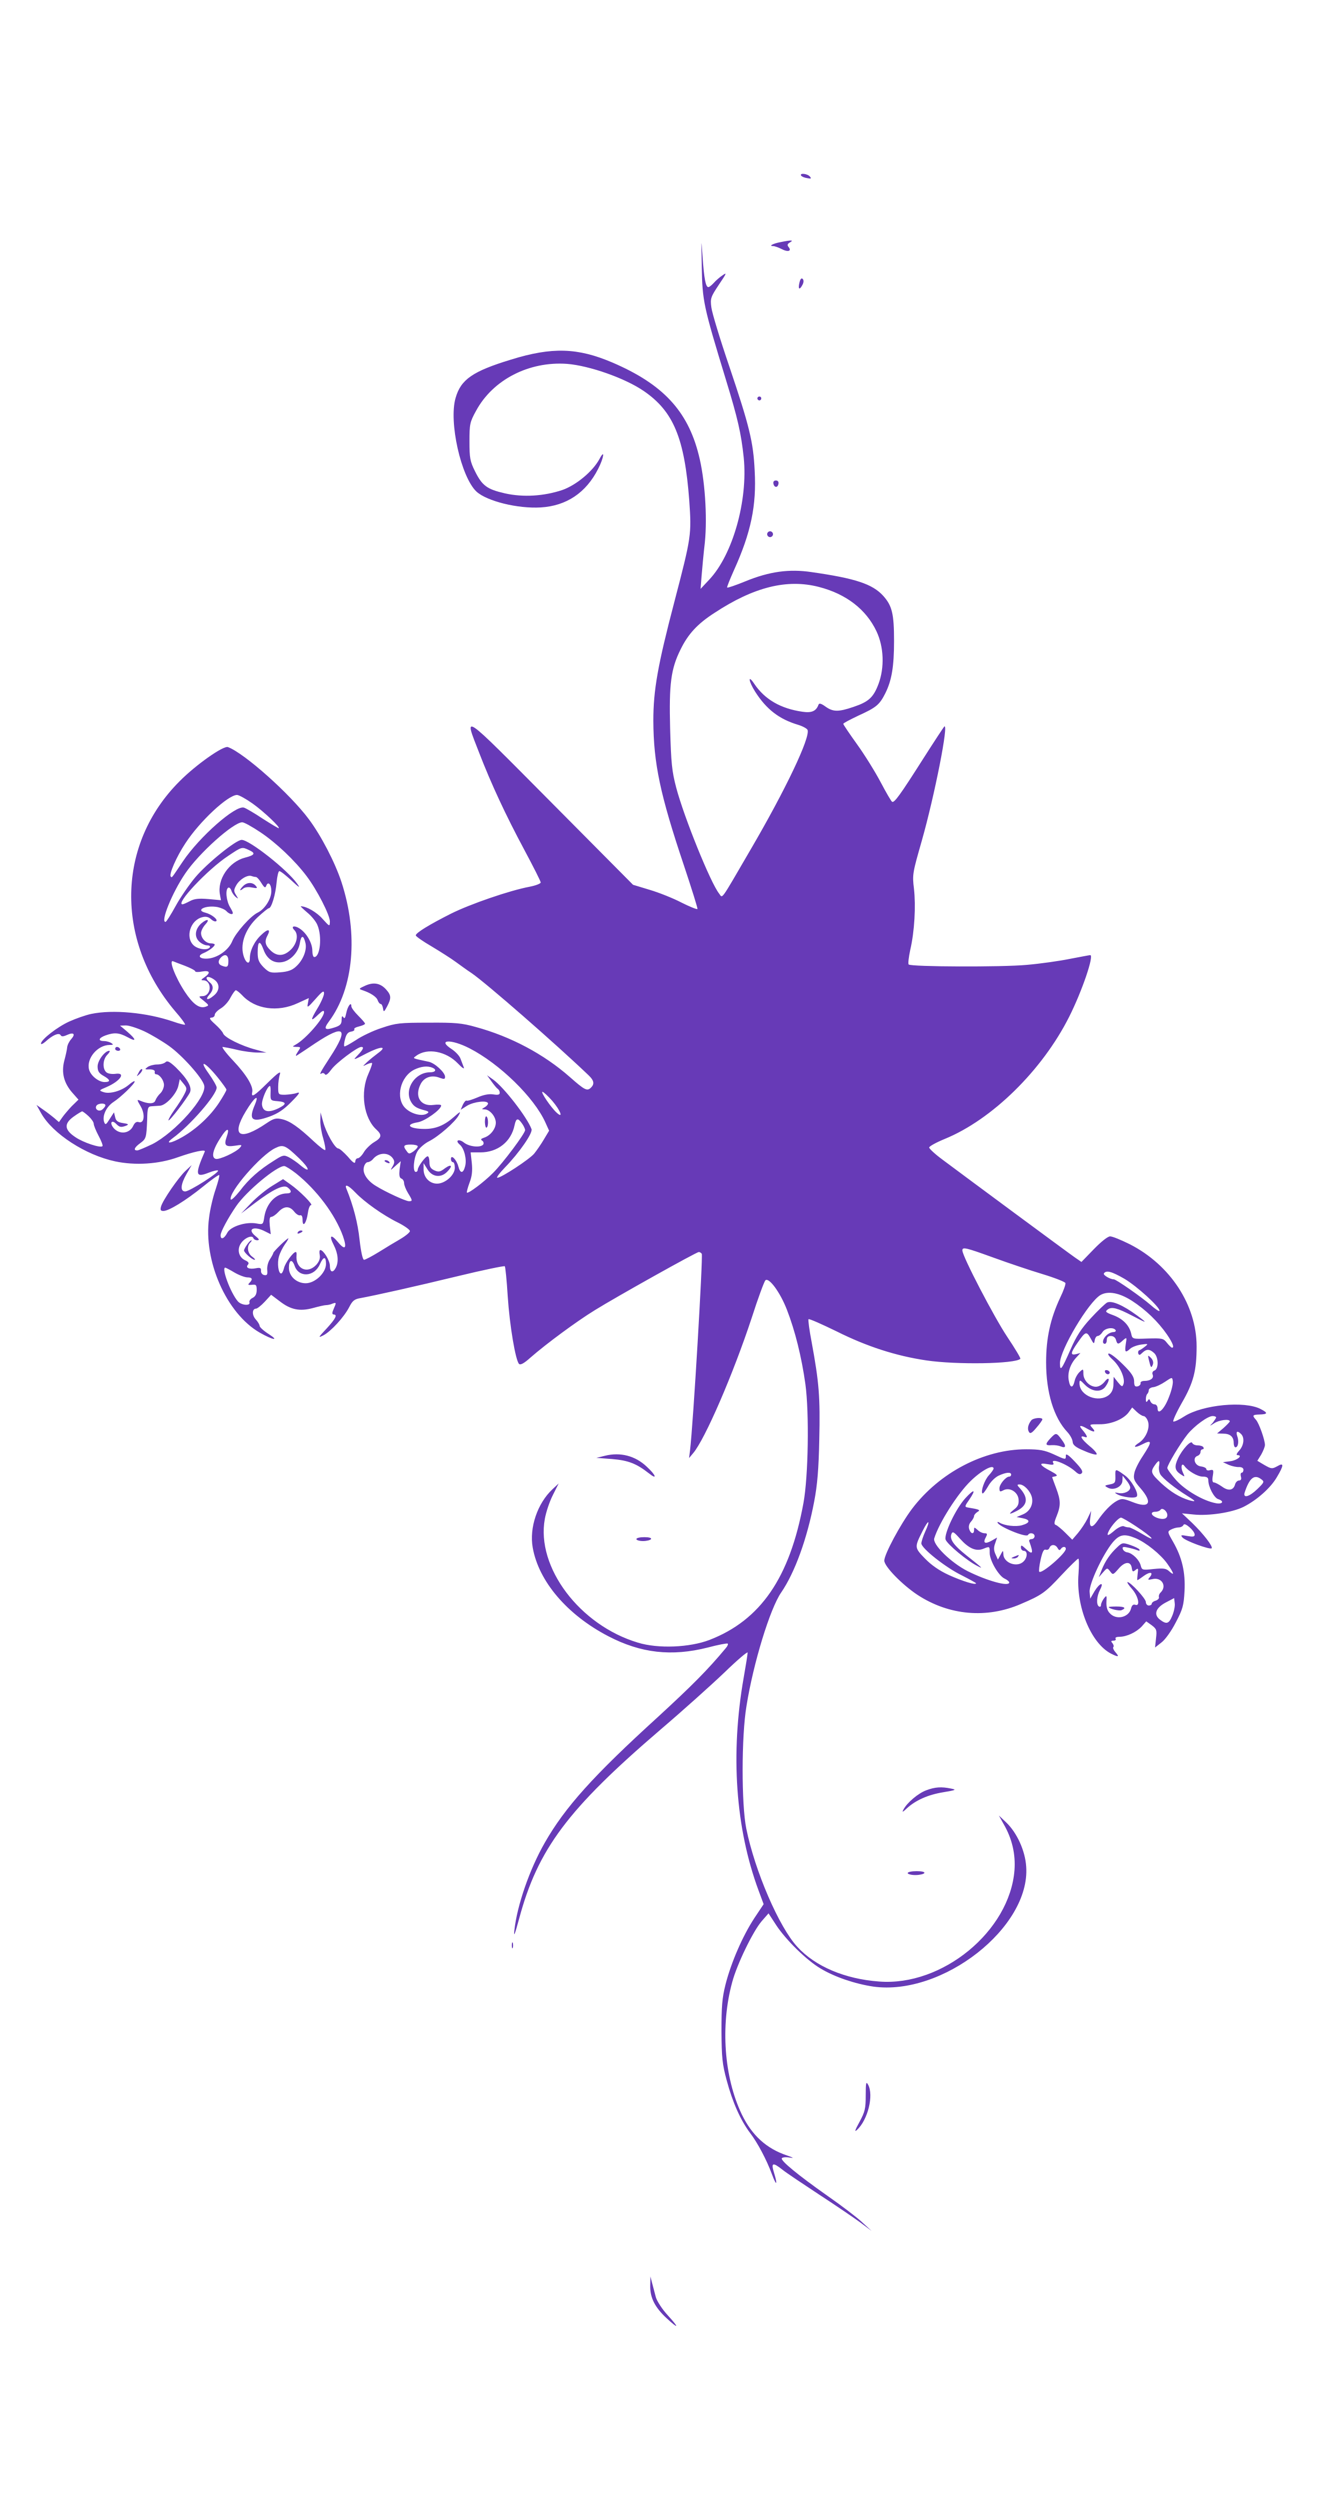 <?xml version="1.0" standalone="no"?>
<!DOCTYPE svg PUBLIC "-//W3C//DTD SVG 20010904//EN"
 "http://www.w3.org/TR/2001/REC-SVG-20010904/DTD/svg10.dtd">
<svg version="1.0" xmlns="http://www.w3.org/2000/svg"
 width="688pt" height="1280pt" viewBox="0 0 688 1280"
 preserveAspectRatio="xMidYMid meet">
<g transform="translate(0,1280) scale(0.1,-0.1)"
fill="#673ab7" stroke="none">
<path d="M4104 11901 c3 -5 17 -11 31 -13 20 -4 23 -3 14 8 -12 15 -54 20 -45
5z"/>
<path d="M3595 11435 c3 -177 9 -203 124 -580 60 -196 78 -274 91 -398 22
-219 -56 -497 -177 -625 l-44 -47 5 65 c3 36 10 114 17 174 13 132 0 326 -32
449 -57 225 -185 361 -442 471 -178 76 -309 80 -519 15 -197 -60 -257 -102
-284 -196 -36 -123 28 -406 107 -480 54 -49 211 -88 329 -81 132 8 232 75 294
197 30 58 36 106 7 51 -34 -63 -119 -134 -191 -159 -93 -31 -199 -38 -293 -17
-92 21 -117 39 -154 114 -25 50 -28 68 -28 152 0 89 2 99 34 157 86 159 271
254 466 240 114 -9 297 -73 393 -139 152 -104 209 -241 233 -561 12 -174 11
-184 -76 -517 -86 -328 -108 -454 -108 -610 1 -219 35 -379 157 -742 40 -120
71 -219 69 -222 -3 -3 -40 12 -82 33 -42 22 -115 51 -162 65 l-86 26 -422 425
c-466 469 -445 454 -366 250 62 -160 136 -319 231 -496 46 -86 84 -161 84
-167 0 -6 -26 -16 -57 -22 -102 -19 -305 -89 -403 -138 -109 -55 -180 -98
-180 -111 0 -5 37 -31 82 -57 45 -27 100 -62 123 -79 22 -16 59 -43 82 -58 73
-50 432 -363 600 -524 26 -25 29 -43 11 -61 -20 -20 -32 -14 -109 54 -133 117
-302 207 -482 256 -70 20 -106 23 -242 22 -146 0 -167 -2 -240 -27 -44 -14
-104 -43 -133 -63 -30 -19 -56 -34 -58 -31 -3 3 -1 20 4 38 6 24 15 35 30 37
12 2 20 7 17 12 -3 5 8 11 25 15 16 4 30 10 30 14 0 4 -16 22 -35 41 -19 19
-35 40 -35 48 0 26 -19 1 -26 -34 -5 -25 -9 -32 -15 -22 -6 9 -9 5 -9 -14 0
-21 -7 -29 -35 -38 -51 -17 -59 -9 -30 30 127 170 152 447 64 715 -33 100
-104 237 -167 321 -95 128 -329 337 -414 369 -23 9 -165 -91 -248 -175 -322
-321 -331 -813 -23 -1177 31 -35 53 -66 51 -69 -3 -2 -31 5 -62 16 -135 46
-308 62 -418 39 -29 -6 -80 -24 -113 -39 -62 -28 -145 -93 -145 -113 0 -6 10
-1 23 10 36 33 68 47 77 34 5 -9 13 -9 33 0 35 16 45 5 22 -21 -10 -11 -20
-30 -21 -43 -1 -12 -8 -43 -15 -69 -15 -60 -2 -113 42 -163 l31 -35 -34 -33
c-18 -19 -40 -45 -49 -58 l-17 -24 -23 20 c-13 11 -39 31 -58 44 l-34 24 24
-43 c59 -105 228 -214 379 -246 103 -22 224 -14 321 21 82 29 144 42 138 29
-51 -118 -48 -135 20 -108 23 9 44 14 48 11 8 -9 -146 -107 -168 -107 -27 0
-24 36 7 90 l26 45 -32 -30 c-37 -35 -116 -150 -125 -182 -5 -18 -2 -23 12
-23 28 0 114 53 202 124 44 36 81 62 84 60 3 -3 -6 -35 -18 -72 -13 -37 -29
-103 -34 -147 -30 -220 89 -490 260 -588 67 -38 102 -44 47 -8 -27 17 -48 36
-48 43 0 6 -9 21 -20 33 -20 22 -19 55 2 55 6 0 26 16 44 35 l33 36 45 -34
c56 -43 102 -52 169 -34 29 8 59 15 67 15 8 0 24 3 34 8 16 6 18 4 13 -9 -4
-9 -10 -24 -13 -32 -3 -8 -1 -15 5 -15 21 0 11 -21 -36 -72 -43 -46 -45 -49
-17 -35 39 20 107 94 133 145 17 33 27 41 58 46 81 15 278 59 501 113 128 31
235 53 238 50 3 -3 10 -72 15 -154 10 -151 40 -328 58 -346 7 -7 26 3 58 32
80 70 237 186 330 243 111 69 521 298 533 298 5 0 11 -4 15 -9 7 -12 -44 -875
-60 -1006 l-5 -40 21 25 c61 72 205 405 300 693 32 100 64 186 70 192 18 17
76 -62 110 -150 42 -108 75 -240 95 -382 20 -148 15 -472 -10 -608 -70 -383
-220 -600 -481 -701 -102 -39 -263 -46 -367 -14 -298 89 -522 386 -477 633 6
34 24 89 41 122 l30 60 -32 -30 c-77 -72 -119 -197 -101 -298 30 -173 177
-345 387 -454 167 -87 324 -105 510 -58 53 14 100 23 102 20 3 -3 -1 -13 -9
-22 -91 -110 -175 -194 -348 -353 -331 -301 -476 -462 -580 -644 -78 -136
-142 -321 -156 -449 -4 -38 2 -23 24 58 96 358 249 562 725 970 115 98 262
230 328 293 65 63 118 108 118 101 0 -8 -9 -65 -20 -127 -69 -392 -42 -772 76
-1091 l26 -70 -48 -72 c-59 -90 -118 -225 -147 -338 -18 -71 -21 -114 -21
-241 1 -134 4 -168 27 -252 30 -112 71 -204 120 -269 37 -48 84 -136 112 -212
22 -60 30 -56 11 6 -17 55 -9 59 43 18 20 -16 104 -72 186 -126 83 -54 177
-118 210 -142 l60 -45 -50 46 c-27 25 -106 85 -175 133 -152 107 -242 181
-235 193 3 5 20 7 38 4 26 -4 24 -2 -10 10 -106 35 -181 103 -233 211 -91 190
-110 454 -49 677 25 93 107 261 151 312 l35 40 39 -60 c50 -76 156 -180 227
-222 73 -44 177 -79 271 -93 355 -49 805 304 783 614 -5 82 -48 175 -103 227
l-37 35 25 -45 c43 -74 61 -154 55 -235 -24 -311 -369 -596 -694 -570 -175 13
-326 77 -418 177 -94 101 -218 389 -262 606 -25 123 -25 473 1 627 35 220 121
500 178 582 70 102 133 276 169 466 16 83 23 166 26 318 5 215 -1 291 -39 497
-12 62 -19 115 -16 118 4 3 69 -26 145 -63 154 -77 303 -125 458 -148 156 -23
455 -18 482 8 3 3 -28 54 -68 114 -66 99 -229 411 -229 441 0 19 16 15 160
-37 74 -27 187 -65 250 -84 63 -19 116 -40 118 -46 2 -6 -10 -40 -27 -75 -50
-107 -72 -206 -72 -331 0 -154 39 -283 109 -357 14 -15 26 -37 27 -50 1 -16
15 -28 59 -46 31 -14 60 -22 64 -18 3 4 -12 23 -36 42 -43 36 -55 58 -25 47
18 -7 13 7 -15 40 -18 21 -6 22 28 2 35 -20 46 -18 26 4 -17 19 -16 19 36 19
60 -1 127 27 152 64 l16 22 23 -22 c13 -12 29 -22 35 -22 7 0 17 -11 22 -25
13 -34 -9 -87 -44 -111 -35 -22 -26 -30 13 -10 54 28 55 17 5 -59 -20 -30 -40
-69 -43 -87 -6 -29 -2 -39 31 -77 65 -75 47 -106 -41 -71 -46 18 -55 19 -79 6
-30 -16 -67 -54 -101 -104 -28 -40 -43 -33 -36 16 l5 37 -19 -40 c-11 -22 -33
-55 -49 -74 l-29 -34 -35 35 c-19 19 -41 37 -48 40 -11 3 -11 12 3 46 22 55
21 80 -3 144 -11 29 -20 54 -20 55 0 1 8 3 18 5 12 3 5 10 -25 26 -58 30 -65
45 -18 36 27 -5 36 -4 31 5 -19 30 68 -3 112 -42 16 -15 25 -18 33 -10 9 9 -1
24 -35 60 -32 34 -46 43 -46 31 0 -23 1 -23 -64 7 -45 20 -70 25 -139 25 -216
0 -444 -119 -585 -305 -60 -80 -142 -233 -142 -265 0 -30 92 -124 171 -176
161 -105 354 -122 529 -46 108 46 124 58 207 147 44 47 83 85 87 85 4 0 4 -35
1 -77 -14 -167 63 -355 166 -409 38 -19 45 -18 24 6 -10 11 -15 23 -12 27 4 3
2 12 -4 20 -9 10 -8 13 5 13 10 0 14 5 11 10 -4 6 5 10 20 10 36 0 86 23 114
53 l23 26 28 -20 c25 -19 27 -25 22 -67 l-5 -47 33 26 c19 14 51 59 73 102 36
68 41 87 45 160 5 97 -12 172 -59 254 -29 50 -29 52 -10 62 11 6 29 11 40 11
10 0 21 6 24 13 5 15 57 -30 57 -50 0 -11 -9 -12 -37 -7 -33 6 -36 5 -26 -7
14 -18 141 -64 150 -56 8 9 -42 74 -101 131 l-51 48 60 -6 c76 -8 197 10 255
39 68 34 139 97 171 152 37 62 37 77 2 56 -26 -14 -30 -14 -65 6 l-37 22 20
32 c10 18 19 40 19 49 0 26 -30 111 -46 129 -20 22 -18 26 17 27 44 1 46 8 7
28 -82 43 -297 22 -390 -37 -26 -17 -52 -29 -57 -27 -5 1 14 44 43 95 60 104
76 165 76 290 0 210 -134 416 -341 522 -44 22 -90 41 -102 41 -12 0 -45 -26
-84 -66 l-63 -65 -32 22 c-35 24 -565 416 -680 502 -38 28 -68 56 -68 62 0 6
36 26 80 44 242 99 499 351 637 625 66 131 129 316 108 316 -4 0 -50 -9 -103
-19 -54 -11 -153 -25 -222 -31 -129 -12 -593 -10 -605 2 -4 4 0 37 8 75 22 95
29 224 19 313 -9 72 -7 81 40 245 66 233 140 608 115 585 -3 -3 -52 -77 -108
-165 -117 -184 -148 -227 -159 -220 -5 3 -31 48 -59 101 -28 53 -82 140 -121
194 -38 53 -70 100 -70 104 0 4 35 22 77 42 92 42 108 55 138 114 33 66 45
137 45 268 0 140 -10 181 -56 232 -55 60 -142 89 -367 121 -114 17 -216 3
-338 -47 -49 -20 -92 -35 -94 -32 -2 2 14 42 35 89 87 192 116 331 106 509 -7
148 -27 229 -131 537 -47 138 -88 273 -91 300 -6 45 -3 53 39 116 39 58 42 64
19 48 -15 -10 -36 -28 -46 -40 -11 -12 -23 -21 -27 -21 -14 0 -22 43 -30 155
-7 101 -7 97 -4 -50z m600 -1640 c140 -36 242 -115 295 -227 38 -80 42 -186
10 -271 -26 -68 -50 -90 -127 -116 -79 -27 -106 -26 -145 2 -22 16 -32 18 -35
9 -12 -33 -35 -43 -82 -36 -112 16 -193 63 -247 143 -34 51 -30 14 5 -41 57
-89 122 -140 220 -169 23 -7 45 -19 48 -26 15 -38 -113 -307 -292 -613 -159
-273 -142 -249 -161 -225 -43 53 -180 391 -220 543 -22 84 -26 124 -31 302 -6
229 4 305 53 404 39 80 87 132 174 188 202 133 372 175 535 133z m-2901 -1109
c59 -42 147 -126 133 -126 -3 0 -40 22 -82 49 -42 28 -85 53 -95 56 -43 14
-228 -149 -313 -275 -60 -89 -56 -85 -62 -78 -11 10 29 102 75 171 73 112 217
246 264 247 10 0 46 -20 80 -44z m40 -147 c82 -55 176 -144 237 -225 53 -70
119 -199 119 -232 -1 -27 -1 -27 -38 14 -30 34 -82 64 -111 64 -3 0 12 -14 33
-32 21 -17 45 -46 52 -64 25 -59 14 -164 -16 -164 -6 0 -10 15 -10 33 0 38
-29 90 -65 113 -27 18 -47 12 -27 -8 22 -22 14 -68 -17 -99 -36 -36 -73 -37
-106 -4 -27 26 -31 46 -14 77 17 32 1 34 -32 2 -36 -33 -59 -81 -59 -120 0
-38 -23 -25 -34 19 -15 60 13 134 74 191 27 25 53 46 57 46 14 0 35 72 40 133
3 31 9 57 14 57 6 0 33 -21 61 -47 42 -39 48 -42 30 -17 -49 70 -244 224 -284
224 -29 0 -176 -119 -237 -191 -32 -38 -78 -105 -102 -149 -24 -44 -47 -80
-51 -80 -27 -1 34 150 101 248 70 104 247 262 292 262 10 0 51 -23 93 -51z
m-59 -91 c36 -16 31 -26 -20 -39 -82 -21 -144 -112 -128 -191 l5 -27 -64 6
c-49 4 -72 2 -96 -11 -17 -9 -33 -16 -37 -16 -39 0 129 179 234 248 70 47 70
47 106 30z m36 -138 c5 0 18 -14 28 -31 15 -24 20 -27 25 -14 9 25 26 8 26
-27 0 -40 -33 -92 -69 -110 -37 -17 -113 -103 -131 -146 -17 -43 -69 -82 -118
-89 -46 -6 -66 12 -30 27 27 11 58 34 58 44 0 3 -9 6 -19 6 -26 0 -51 26 -51
53 0 11 10 31 22 44 25 27 10 31 -20 6 -32 -28 -38 -67 -13 -92 12 -12 30 -21
42 -21 11 0 17 -4 14 -10 -11 -17 -60 -11 -83 10 -44 41 -17 129 44 144 18 5
32 2 45 -10 11 -10 22 -14 27 -10 9 9 -25 35 -55 43 -55 13 1 40 61 29 19 -4
39 -13 46 -21 7 -8 19 -15 26 -15 10 0 9 8 -6 33 -21 33 -27 92 -11 102 5 3
12 -3 16 -14 3 -11 13 -25 22 -33 15 -12 15 -11 2 10 -12 19 -12 26 1 49 17
31 58 55 78 48 8 -3 18 -5 23 -5z m254 -339 c8 -36 -13 -88 -49 -120 -19 -18
-41 -26 -80 -29 -51 -4 -57 -2 -86 26 -24 25 -30 39 -30 75 0 60 11 66 30 15
18 -50 55 -73 100 -63 41 9 79 51 86 96 7 43 19 43 29 0z m-395 -91 c0 -31 -6
-35 -34 -24 -19 7 -21 25 -4 42 21 21 38 13 38 -18z m-222 -25 c28 -11 52 -23
52 -28 0 -4 16 -5 35 -1 40 7 46 -6 13 -29 -19 -13 -20 -16 -6 -16 46 -2 41
-81 -5 -81 -21 -1 -21 -2 7 -24 28 -23 28 -24 7 -31 -31 -9 -63 15 -104 77
-50 76 -85 168 -59 156 4 -2 31 -12 60 -23z m150 -71 c30 -21 28 -58 -5 -83
-30 -25 -44 -20 -20 7 21 23 22 46 2 62 -33 27 -13 40 23 14z m143 -80 c66
-71 181 -88 284 -40 l57 26 -5 -28 c-5 -24 -1 -22 39 23 35 40 44 46 44 29 0
-11 -15 -46 -34 -77 -38 -63 -36 -71 6 -30 20 19 28 22 28 11 0 -30 -94 -138
-145 -166 -19 -11 -19 -11 4 -12 23 0 23 -1 6 -26 -11 -17 -12 -23 -3 -17 7 4
49 32 92 61 152 101 175 79 76 -72 -50 -77 -58 -92 -41 -81 5 3 13 0 16 -6 5
-6 17 4 33 26 24 33 133 115 153 115 15 0 10 -13 -18 -42 -27 -28 -26 -28 45
9 74 38 110 38 57 0 -16 -12 -41 -32 -55 -45 -24 -23 -24 -23 -2 -12 13 6 26
10 28 7 2 -2 -6 -26 -18 -53 -44 -96 -25 -229 41 -288 29 -27 26 -41 -13 -64
-18 -11 -42 -34 -52 -51 -10 -17 -24 -31 -31 -31 -7 0 -13 -8 -13 -17 -1 -13
-12 -6 -38 25 -21 23 -43 42 -49 42 -17 0 -63 81 -78 138 l-13 47 -1 -41 c-1
-22 6 -64 15 -93 8 -29 13 -55 10 -59 -3 -3 -29 17 -58 44 -79 74 -123 105
-164 114 -30 7 -42 4 -79 -21 -137 -93 -183 -66 -106 61 44 73 71 93 47 35
-34 -79 -16 -94 74 -62 44 16 74 36 113 76 42 42 47 52 27 45 -14 -5 -41 -8
-60 -9 -34 0 -35 1 -35 40 0 22 4 51 9 65 6 19 -10 8 -61 -42 -71 -70 -87 -80
-81 -50 7 29 -29 89 -98 162 -37 39 -60 70 -53 70 8 -1 41 -7 74 -15 33 -8 80
-14 105 -14 l45 0 -55 15 c-73 19 -160 62 -167 83 -3 9 -22 30 -42 48 -27 24
-31 32 -18 33 9 0 17 6 17 14 0 8 14 23 31 33 17 10 40 35 50 56 11 20 23 37
27 37 5 0 19 -12 33 -26z m-502 -184 c36 -17 93 -51 128 -76 67 -48 170 -163
179 -201 15 -58 -149 -241 -266 -301 -36 -17 -71 -32 -77 -32 -21 0 -15 15 15
37 31 23 32 27 36 123 1 57 4 65 21 66 11 1 31 2 44 3 31 1 86 61 95 103 l7
33 19 -23 c18 -22 19 -26 4 -55 -9 -18 -32 -54 -51 -80 -19 -27 -32 -51 -30
-53 5 -6 95 112 110 143 12 26 -12 69 -72 128 -32 30 -44 36 -53 27 -7 -7 -26
-12 -43 -12 -17 0 -39 -6 -49 -13 -16 -12 -15 -13 11 -12 17 0 27 -5 26 -12
-2 -7 1 -13 6 -13 18 0 41 -31 41 -55 0 -13 -8 -32 -18 -42 -11 -10 -22 -26
-26 -37 -6 -19 -37 -19 -79 -1 -16 7 -16 4 3 -28 25 -42 19 -91 -9 -82 -12 4
-21 -3 -29 -20 -20 -43 -79 -45 -106 -2 -14 23 0 33 19 13 18 -18 25 -19 52
-9 14 6 11 9 -17 13 -26 4 -36 11 -40 30 l-6 25 -22 -34 c-18 -29 -22 -32 -28
-17 -12 31 10 79 46 103 40 26 110 94 110 106 0 5 -14 -3 -30 -17 -38 -32 -99
-49 -131 -37 -23 8 -22 9 16 25 72 31 103 77 45 68 -17 -2 -37 1 -45 8 -21 18
-19 66 5 90 11 11 15 20 10 20 -23 0 -60 -50 -60 -80 0 -24 7 -35 30 -48 36
-20 38 -32 6 -32 -31 0 -72 33 -80 65 -14 56 44 125 106 125 19 0 20 2 8 10
-8 5 -25 10 -37 10 -33 0 -28 16 8 29 45 16 69 14 112 -9 47 -26 47 -14 0 27
l-38 32 30 1 c17 0 59 -14 94 -30z m1666 -87 c154 -79 331 -251 389 -380 l19
-42 -27 -45 c-14 -24 -37 -57 -50 -73 -26 -30 -168 -123 -188 -123 -7 0 11 24
39 53 73 75 143 176 136 196 -22 60 -142 215 -197 254 l-31 22 23 -32 c13 -18
27 -35 32 -38 6 -4 10 -12 10 -20 0 -10 -9 -12 -34 -8 -22 3 -49 -2 -81 -16
-26 -11 -51 -19 -55 -16 -4 2 -12 -7 -19 -21 l-11 -26 33 21 c35 21 107 29
107 11 0 -5 -8 -14 -17 -19 -17 -10 -17 -10 0 -11 26 0 57 -37 57 -68 0 -31
-28 -67 -61 -77 -15 -5 -18 -9 -9 -15 7 -4 9 -13 6 -19 -12 -18 -71 -13 -99 9
-26 21 -48 12 -22 -10 23 -19 37 -75 28 -110 -10 -39 -25 -40 -35 -2 -9 35
-38 64 -38 38 0 -9 5 -16 10 -16 6 0 10 -13 10 -29 0 -37 -49 -81 -91 -81 -39
0 -69 32 -69 73 l0 32 20 -32 c24 -39 68 -45 100 -13 31 31 24 43 -10 19 -25
-19 -33 -21 -55 -11 -19 9 -25 19 -25 42 0 16 -4 30 -9 30 -12 0 -51 -54 -51
-69 0 -6 -4 -11 -10 -11 -17 0 -11 73 9 106 10 17 37 40 59 51 48 24 133 98
152 133 12 22 9 21 -25 -9 -49 -43 -93 -61 -149 -61 -80 0 -104 23 -36 34 37
6 120 65 120 86 0 5 -17 6 -39 3 -67 -9 -99 43 -66 107 18 35 57 48 97 32 23
-8 28 -8 28 5 0 22 -53 71 -84 77 -88 19 -83 16 -63 31 56 41 152 23 212 -39
22 -23 35 -32 31 -21 -4 11 -12 31 -17 45 -5 14 -25 35 -44 48 -78 50 -6 54
90 5z m-1290 -149 c25 -31 45 -59 45 -63 0 -5 -17 -35 -38 -67 -44 -67 -114
-133 -187 -175 -59 -34 -94 -39 -50 -6 89 65 225 221 225 259 0 8 -19 41 -41
72 -54 75 -19 60 46 -20z m1099 50 c25 -10 18 -24 -11 -24 -76 0 -132 -84 -99
-148 12 -23 27 -34 58 -43 36 -9 39 -12 24 -21 -26 -15 -80 -1 -110 29 -51 51
-26 161 47 197 34 16 65 20 91 10z m-828 -131 c-1 -37 0 -38 37 -41 46 -4 47
-15 2 -37 -51 -24 -79 -17 -83 20 -2 25 28 95 41 95 3 0 4 -17 3 -37z m1443
-39 c42 -49 59 -94 23 -61 -29 26 -84 107 -73 107 5 0 28 -21 50 -46z m-2289
-23 c0 -5 -7 -14 -15 -21 -18 -15 -42 1 -31 19 8 13 46 15 46 2z m-86 -56 c14
-13 26 -30 26 -38 0 -8 11 -36 25 -62 14 -26 23 -50 20 -53 -10 -11 -98 18
-139 46 -57 38 -59 69 -9 105 21 15 41 27 44 27 3 0 18 -11 33 -25z m2220 -37
c9 -12 16 -28 16 -34 0 -17 -113 -168 -164 -219 -49 -49 -127 -107 -134 -101
-2 3 4 25 13 50 13 33 16 62 12 101 l-6 55 50 0 c89 0 158 55 175 139 8 37 17
39 38 9z m-1513 -69 c-15 -43 -6 -52 42 -45 37 6 39 5 26 -10 -19 -23 -108
-64 -125 -57 -25 9 -11 56 38 126 25 35 34 28 19 -14z m372 -110 c54 -52 59
-79 6 -35 -17 15 -44 33 -59 41 -26 13 -31 12 -76 -17 -77 -48 -129 -94 -175
-155 -24 -30 -45 -50 -47 -44 -12 36 153 227 228 263 41 20 52 15 123 -53z
m607 62 c0 -6 -10 -17 -22 -26 -21 -14 -24 -14 -35 2 -20 26 -16 33 22 33 19
0 35 -4 35 -9z m-126 -64 c8 -12 7 -23 -3 -39 -13 -22 -12 -22 14 2 l28 25 -6
-42 c-3 -30 -1 -43 9 -47 8 -3 14 -13 14 -23 0 -10 9 -33 20 -51 24 -39 24
-42 5 -42 -17 0 -121 48 -169 78 -45 27 -70 66 -62 96 3 14 12 26 20 26 7 0
20 7 27 16 29 35 81 36 103 1z m-497 -75 c106 -85 200 -210 240 -321 22 -63
11 -75 -26 -30 -36 43 -47 35 -21 -16 22 -43 26 -86 10 -116 -15 -28 -30 -23
-30 10 0 27 -33 81 -49 81 -5 0 -6 -11 -3 -26 3 -17 -3 -33 -18 -50 -47 -49
-107 -19 -101 49 1 9 0 17 -4 17 -13 0 -54 -56 -60 -82 -4 -16 -10 -28 -15
-28 -14 0 -21 53 -11 87 5 18 19 46 31 63 12 16 19 30 17 30 -7 0 -77 -68 -77
-75 0 -3 -8 -18 -17 -32 -10 -14 -16 -39 -14 -56 2 -23 -1 -28 -16 -25 -10 2
-17 12 -16 22 1 14 -4 17 -25 13 -35 -7 -56 2 -42 18 7 8 3 15 -15 23 -32 15
-42 55 -21 86 18 28 58 45 64 27 2 -6 11 -11 20 -11 13 1 10 6 -11 23 -43 36
-5 52 52 22 l28 -14 -5 44 c-3 32 -1 45 8 45 7 0 23 11 36 25 29 31 57 32 81
2 10 -13 24 -22 31 -19 7 2 12 -6 12 -24 0 -42 20 -16 27 35 3 22 10 41 16 41
15 0 -59 74 -105 106 l-38 27 -55 -34 c-30 -18 -78 -57 -107 -87 l-53 -55 70
53 c95 72 149 97 169 80 22 -17 20 -30 -4 -30 -56 0 -105 -50 -116 -120 -6
-40 -7 -40 -40 -34 -54 10 -133 -15 -150 -48 -16 -31 -34 -37 -34 -12 0 17 38
88 80 149 52 76 207 205 246 205 7 0 34 -17 61 -38z m304 -98 c46 -48 140
-115 217 -153 34 -17 62 -37 62 -44 0 -6 -21 -24 -48 -40 -26 -15 -76 -45
-111 -67 -36 -22 -70 -40 -76 -40 -7 0 -16 41 -23 103 -9 86 -32 174 -67 260
-12 28 9 20 46 -19z m-151 -365 c0 -46 -56 -99 -104 -99 -47 0 -86 36 -86 79
0 41 16 47 29 11 21 -63 102 -58 130 8 18 40 31 41 31 1z m-469 -44 c24 -14
54 -25 67 -25 25 0 28 -10 10 -28 -10 -10 -7 -12 12 -10 22 3 25 -1 25 -27 0
-20 -7 -33 -21 -40 -11 -5 -19 -16 -16 -23 6 -19 -43 -15 -60 6 -37 43 -85
172 -64 172 2 0 24 -11 47 -25z m4559 -32 c64 -38 180 -143 180 -164 0 -6 -21
8 -47 31 -45 39 -175 130 -187 130 -19 0 -56 22 -51 30 11 18 39 11 105 -27z
m39 -113 c71 -46 133 -106 179 -172 30 -44 39 -68 26 -68 -3 0 -15 11 -26 25
-18 23 -24 24 -98 22 -79 -3 -79 -3 -85 25 -10 42 -41 75 -91 94 -41 15 -44
19 -29 30 20 15 50 7 125 -32 78 -41 82 -41 25 1 -72 53 -130 78 -154 66 -10
-6 -48 -42 -83 -80 -49 -53 -74 -92 -103 -158 -47 -107 -55 -117 -55 -72 0 67
146 313 208 349 39 22 97 11 161 -30z m-84 -150 c3 -5 -2 -10 -11 -10 -10 0
-26 -7 -36 -17 -19 -17 -24 -43 -8 -43 6 0 10 9 10 20 0 14 7 20 21 20 12 0
23 -8 26 -20 7 -24 11 -25 36 -2 20 17 20 16 14 -20 -6 -42 -2 -46 23 -23 10
9 35 18 56 21 36 5 38 4 20 -10 -10 -8 -23 -17 -29 -19 -5 -1 -8 -9 -6 -16 4
-11 8 -10 21 3 21 20 37 20 60 -1 23 -20 25 -81 2 -90 -9 -3 -13 -12 -9 -21 7
-18 -11 -32 -42 -32 -13 0 -22 -5 -20 -12 1 -6 -6 -14 -15 -16 -14 -3 -18 3
-18 26 0 22 -13 43 -57 86 -31 31 -63 56 -72 56 -9 0 -2 -12 20 -32 38 -35 65
-98 54 -125 -5 -15 -9 -13 -28 10 l-22 28 -1 -37 c0 -26 -8 -43 -23 -56 -53
-42 -150 -5 -151 59 0 20 2 20 29 -8 37 -36 83 -39 105 -7 24 34 19 55 -5 24
-12 -15 -30 -26 -45 -26 -32 0 -64 33 -64 67 0 25 -1 26 -19 9 -11 -10 -23
-31 -26 -47 -9 -38 -23 -37 -30 4 -7 38 7 82 38 116 l22 24 -22 -6 c-31 -7
-29 6 7 58 41 59 46 61 67 23 16 -30 18 -31 21 -10 2 12 9 22 15 22 7 0 18 9
25 20 13 21 56 27 67 10z m274 -341 c-23 -63 -59 -98 -59 -59 0 11 -7 20 -15
20 -9 0 -18 7 -22 16 -5 13 -7 13 -14 2 -6 -9 -9 -7 -9 8 0 11 3 24 8 28 4 4
7 13 7 19 0 7 11 14 24 15 14 2 41 15 60 28 36 24 36 24 39 3 2 -12 -6 -48
-19 -80z m241 -106 c0 -3 -8 -15 -17 -27 -18 -19 -18 -19 7 -3 24 17 80 24 80
10 0 -3 -15 -19 -32 -34 l-33 -28 31 -1 c36 0 54 -16 54 -47 0 -13 4 -23 9
-23 14 0 19 31 9 58 -8 24 1 29 20 10 19 -19 14 -59 -10 -85 -13 -14 -16 -23
-9 -23 30 0 1 -26 -35 -31 l-39 -5 30 -14 c17 -7 40 -12 53 -11 13 0 22 -5 22
-14 0 -8 -4 -15 -9 -15 -5 0 -7 -9 -4 -20 4 -13 0 -20 -10 -20 -8 0 -17 -9
-20 -20 -8 -31 -35 -35 -67 -11 -16 11 -34 21 -41 21 -8 0 -10 12 -6 34 5 30
3 33 -14 29 -10 -3 -19 -1 -19 5 0 6 -12 12 -27 14 -32 3 -46 44 -19 54 9 3
16 12 16 20 0 8 5 14 11 14 5 0 7 5 4 10 -3 6 -17 10 -30 10 -13 0 -25 6 -27
12 -6 17 -51 -32 -73 -78 -20 -43 -17 -62 13 -82 23 -15 23 -15 11 11 -12 27
-5 51 9 31 18 -25 67 -54 93 -54 22 0 29 -5 29 -19 0 -33 29 -89 50 -96 34
-11 23 -28 -12 -21 -64 12 -156 66 -202 117 -25 28 -46 57 -46 63 0 16 66 125
103 172 36 44 104 94 129 94 10 0 18 -3 18 -7z m-292 -247 c-3 -13 0 -33 6
-44 12 -21 76 -72 139 -111 44 -27 47 -32 9 -22 -49 15 -94 42 -144 88 -53 50
-55 58 -32 91 20 29 27 28 22 -2z m-848 -15 c0 -4 -11 -20 -24 -34 -23 -25
-43 -83 -33 -93 3 -3 15 13 28 35 12 23 36 47 55 56 37 17 64 20 64 5 0 -5 -4
-10 -10 -10 -17 0 -50 -39 -50 -60 0 -18 3 -19 20 -10 32 17 74 -8 78 -46 2
-25 -3 -37 -24 -53 -31 -25 -25 -27 16 -6 54 28 59 65 17 113 -18 19 -18 22
-4 22 23 0 55 -34 63 -65 9 -37 -10 -74 -47 -89 l-31 -13 31 -6 c41 -8 39 -24
-4 -36 -32 -9 -89 -2 -114 13 -6 4 -11 5 -11 2 0 -19 146 -80 156 -65 9 15 34
10 34 -6 0 -8 -7 -15 -16 -15 -9 0 -14 -6 -11 -12 23 -63 18 -72 -20 -36 -20
18 -23 19 -23 5 0 -9 7 -17 15 -17 20 0 19 -34 -1 -54 -33 -34 -104 -8 -104
38 -1 20 -2 19 -14 -4 l-14 -25 -12 27 c-9 19 -10 35 -2 56 l10 30 -28 -16
c-34 -19 -46 -12 -30 17 9 17 8 21 -6 21 -10 0 -26 7 -36 17 -17 15 -18 15
-18 0 0 -24 -17 -21 -25 4 -4 13 -1 27 9 38 9 10 16 23 16 29 0 6 8 15 17 21
18 10 11 13 -50 23 -16 3 -15 7 9 41 36 53 25 56 -21 6 -49 -54 -109 -181
-101 -211 7 -23 111 -110 164 -136 32 -17 26 -11 -55 53 -68 54 -89 84 -79
111 6 15 12 12 44 -24 44 -49 81 -66 118 -52 35 14 34 14 34 -21 0 -39 46
-117 76 -131 13 -6 24 -15 24 -20 0 -23 -113 8 -213 58 -85 43 -181 137 -171
168 25 80 119 228 186 293 55 54 118 88 118 64z m1372 -55 c16 -12 14 -16 -20
-49 -41 -40 -75 -50 -66 -19 25 76 50 96 86 68z m-482 -183 c0 -20 -22 -25
-53 -14 -31 12 -36 31 -8 31 11 0 23 5 26 10 9 14 35 -7 35 -27z m-161 -57
c85 -56 112 -87 35 -41 -32 19 -63 35 -70 35 -7 0 -19 2 -27 6 -8 3 -28 -6
-45 -20 -37 -32 -46 -33 -31 -3 15 29 50 67 62 67 5 0 40 -20 76 -44z m-1079
-27 c-11 -24 -20 -52 -20 -61 0 -25 125 -124 208 -164 39 -20 72 -38 72 -40 0
-11 -68 10 -139 42 -50 23 -90 51 -123 85 -54 56 -54 57 -11 142 30 60 41 57
13 -4z m1077 -34 c53 -22 128 -82 163 -131 34 -49 39 -65 10 -39 -16 15 -30
17 -80 12 -57 -6 -60 -6 -66 17 -7 29 -41 63 -68 68 -11 1 -21 9 -24 17 -4 11
2 13 24 8 16 -3 38 -9 48 -13 12 -5 17 -4 13 3 -3 5 -24 15 -47 23 -38 13 -42
12 -66 -11 -36 -33 -62 -71 -80 -116 l-15 -38 22 25 c21 24 21 24 36 5 14 -19
15 -19 43 13 32 38 63 40 68 4 3 -20 6 -21 19 -10 14 11 15 9 11 -20 -2 -17
-3 -32 -1 -32 2 0 17 10 33 22 32 23 51 19 30 -7 -12 -14 -10 -15 13 -10 47
12 76 -34 44 -67 -8 -7 -12 -18 -10 -25 2 -6 -5 -14 -16 -18 -12 -3 -21 -11
-21 -16 0 -5 -7 -9 -15 -9 -8 0 -15 8 -15 18 0 17 -78 102 -94 102 -4 0 6 -16
23 -35 33 -38 44 -92 16 -81 -10 3 -17 -3 -21 -20 -12 -46 -77 -60 -109 -23
-13 13 -18 33 -17 57 2 35 1 36 -13 18 -8 -11 -15 -26 -15 -34 0 -7 -4 -10
-10 -7 -15 9 -12 52 5 85 23 44 -1 37 -28 -7 l-22 -38 -3 34 c-4 40 67 192
118 254 35 41 59 46 117 22z m-399 -51 c6 -11 11 -13 16 -5 9 14 26 15 26 1 0
-23 -124 -130 -136 -117 -3 3 0 31 7 62 9 40 16 54 26 51 8 -3 16 1 19 9 8 20
31 19 42 -1z m587 -347 c-17 -41 -29 -45 -63 -19 -34 26 -21 61 31 88 l42 22
3 -27 c2 -14 -4 -43 -13 -64z"/>
<path d="M1246 8264 c-20 -20 -21 -30 -1 -14 9 8 27 10 46 6 27 -5 30 -4 19 9
-16 19 -44 19 -64 -1z"/>
<path d="M590 7430 c0 -5 7 -10 16 -10 8 0 12 5 9 10 -3 6 -10 10 -16 10 -5 0
-9 -4 -9 -10z"/>
<path d="M710 7308 c-12 -22 -12 -22 6 -6 10 10 15 20 12 24 -4 3 -12 -5 -18
-18z"/>
<path d="M2484 7055 c1 -18 4 -31 9 -28 10 6 9 51 -1 57 -5 3 -8 -10 -8 -29z"/>
<path d="M1970 6856 c0 -2 7 -7 16 -10 8 -3 12 -2 9 4 -6 10 -25 14 -25 6z"/>
<path d="M1525 6490 c-3 -6 1 -7 9 -4 18 7 21 14 7 14 -6 0 -13 -4 -16 -10z"/>
<path d="M1266 6428 c-9 -12 -16 -26 -16 -30 0 -11 42 -48 54 -48 6 0 0 7 -12
16 -24 17 -29 53 -10 72 7 7 9 12 6 12 -4 0 -14 -10 -22 -22z"/>
<path d="M5886 5835 c9 -38 12 -42 20 -21 4 11 0 24 -10 34 -16 16 -17 15 -10
-13z"/>
<path d="M5660 5780 c0 -13 18 -22 24 -11 3 5 -1 11 -9 15 -8 3 -15 1 -15 -4z"/>
<path d="M5195 4830 c-16 -7 -17 -9 -3 -9 9 -1 20 4 23 9 7 11 7 11 -20 0z"/>
<path d="M5680 4572 c0 -8 52 -21 65 -16 27 11 16 19 -25 19 -22 0 -40 -1 -40
-3z"/>
<path d="M3997 11560 c-38 -7 -61 -20 -36 -20 8 0 27 -7 43 -15 32 -17 53 -11
36 10 -8 10 -7 16 7 24 21 12 8 13 -50 1z"/>
<path d="M4096 11355 c-9 -35 -1 -43 14 -15 8 14 8 26 2 32 -6 6 -12 0 -16
-17z"/>
<path d="M3880 10760 c0 -5 5 -10 10 -10 6 0 10 5 10 10 0 6 -4 10 -10 10 -5
0 -10 -4 -10 -10z"/>
<path d="M3962 10324 c4 -21 22 -23 26 -1 2 10 -3 17 -13 17 -10 0 -15 -6 -13
-16z"/>
<path d="M3930 10065 c0 -8 7 -15 15 -15 8 0 15 7 15 15 0 8 -7 15 -15 15 -8
0 -15 -7 -15 -15z"/>
<path d="M1870 7753 c-31 -14 -33 -16 -15 -22 43 -14 75 -35 80 -53 4 -10 10
-18 15 -18 5 0 10 -10 12 -22 3 -21 5 -21 21 9 22 42 22 57 -5 87 -30 33 -65
39 -108 19z"/>
<path d="M5283 5528 c-17 -22 -21 -44 -12 -59 6 -11 15 -7 38 21 17 19 30 38
31 43 0 12 -47 8 -57 -5z"/>
<path d="M5382 5437 c-29 -31 -28 -39 6 -36 15 1 35 -2 45 -6 28 -12 31 1 6
34 -27 37 -29 37 -57 8z"/>
<path d="M3100 5347 l-45 -11 80 -6 c84 -7 125 -23 189 -73 45 -36 37 -10 -11
34 -59 56 -135 75 -213 56z"/>
<path d="M5714 5243 c1 -34 -2 -38 -29 -43 -27 -5 -28 -7 -11 -16 30 -18 76 4
76 36 l1 25 19 -24 c11 -13 20 -29 20 -37 0 -19 -32 -34 -61 -28 -19 4 -21 3
-8 -5 25 -16 96 -25 103 -12 10 16 -28 83 -61 107 -50 36 -50 36 -49 -3z"/>
<path d="M3260 4920 c0 -5 15 -10 34 -10 19 0 38 5 41 10 4 6 -10 10 -34 10
-23 0 -41 -4 -41 -10z"/>
<path d="M4745 3634 c-41 -15 -99 -64 -117 -99 -8 -15 -4 -14 18 7 45 41 107
69 186 82 66 11 70 13 39 19 -48 10 -81 8 -126 -9z"/>
<path d="M4650 3210 c0 -5 18 -10 39 -10 22 0 43 5 46 10 4 6 -12 10 -39 10
-25 0 -46 -4 -46 -10z"/>
<path d="M2622 2840 c0 -14 2 -19 5 -12 2 6 2 18 0 25 -3 6 -5 1 -5 -13z"/>
<path d="M4435 2072 c0 -68 -4 -84 -32 -136 -23 -42 -27 -54 -13 -41 56 51 87
178 57 232 -10 18 -12 10 -12 -55z"/>
<path d="M3331 1097 c-1 -61 24 -110 83 -165 64 -59 67 -52 7 14 -28 30 -55
72 -61 92 -5 20 -14 53 -19 72 l-9 35 -1 -48z"/>
</g>
</svg>
